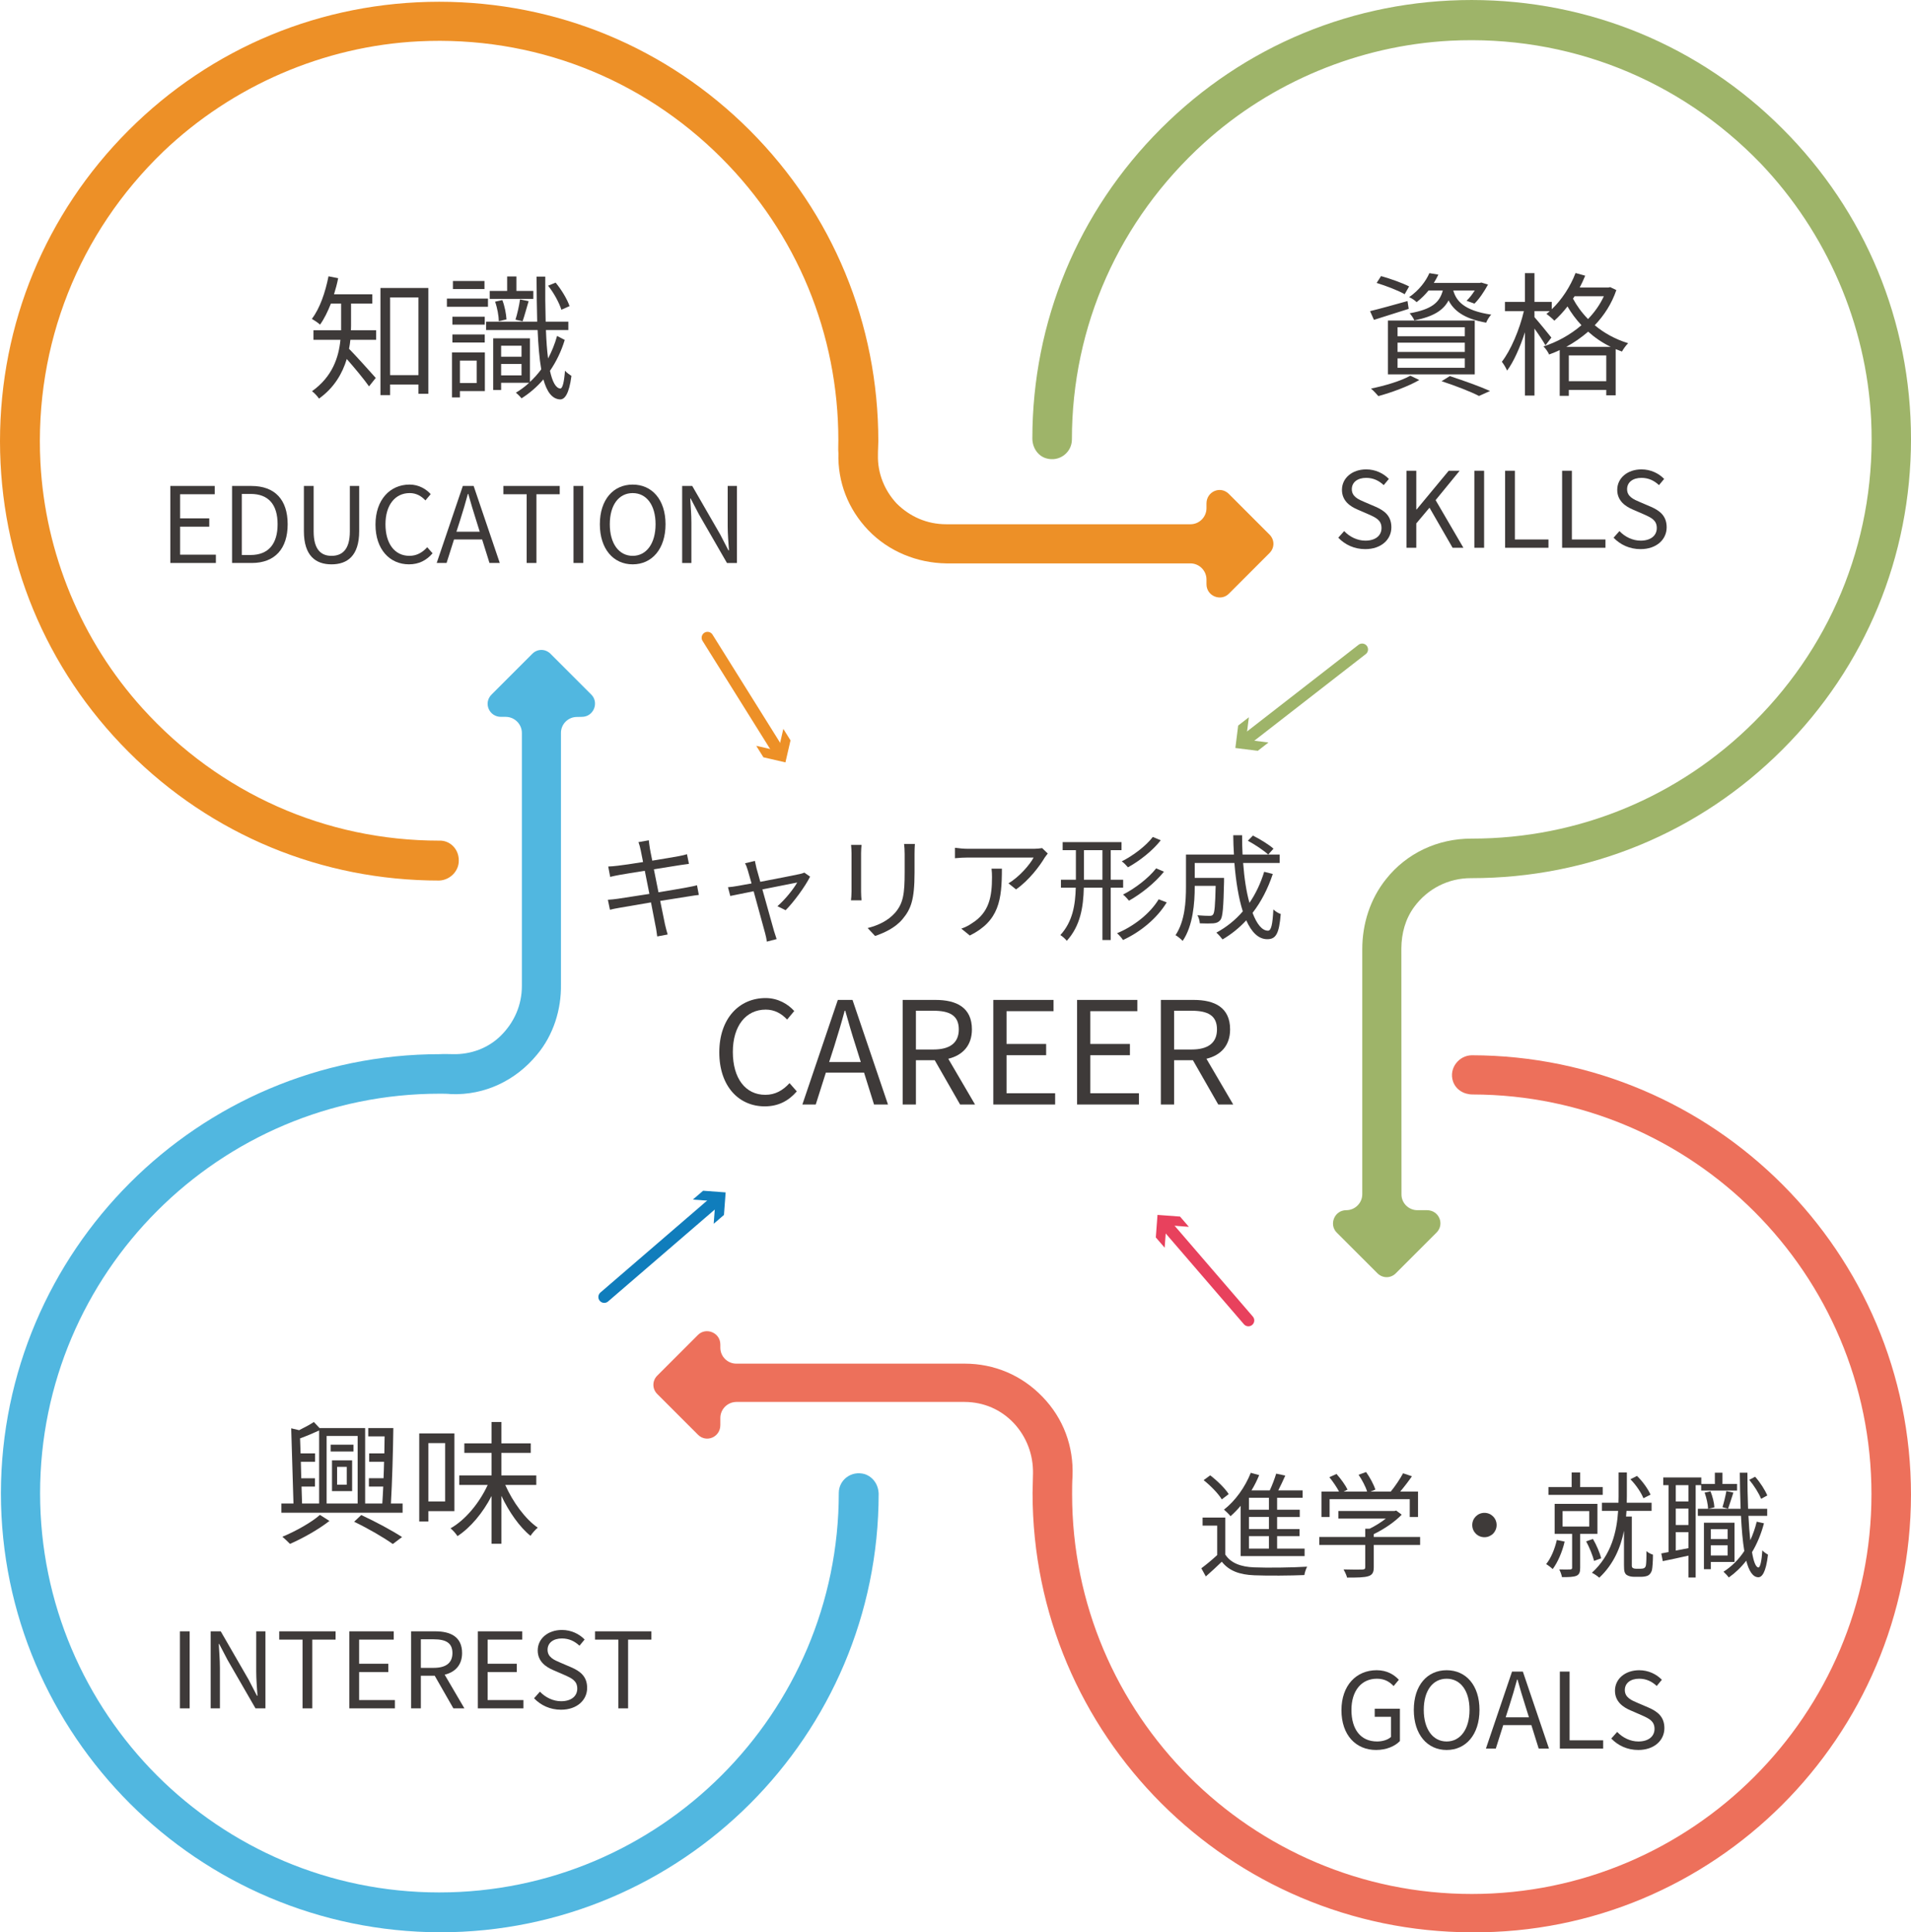 <?xml version="1.0" encoding="UTF-8"?><svg id="b" xmlns="http://www.w3.org/2000/svg" width="57.254mm" height="57.882mm" viewBox="0 0 162.296 164.075"><g id="c"><g><path d="M124.995,89.603c20.584,.037,37.3,16.755,37.3,37.312-.028,20.581-16.745,37.298-37.3,37.16-20.584-.038-37.302-16.745-37.302-37.301,0-.538,.037-1.113,.037-1.66,.028-1.594-.547-3.116-1.631-4.274-1.085-1.15-2.541-1.79-4.171-1.8h-19.397c-.743,.01-1.355,.614-1.355,1.364v.603c0,1.02-1.188,1.53-1.9,.815l-3.459-3.458c-.436-.434-.436-1.122,0-1.557l3.459-3.459c.677-.676,1.9-.203,1.9,.817v.268c0,.752,.612,1.355,1.355,1.355h19.397c2.51,0,4.846,.982,6.61,2.817,1.77,1.826,2.651,4.2,2.549,6.749-.036,.512-.036,1.049-.036,1.521,0,18.722,15.222,33.944,33.944,33.944,18.72,0,33.943-15.222,33.943-33.944,0-18.719-15.186-33.907-33.87-33.943-.752,0-1.427-.407-1.67-1.113-.37-1.121,.511-2.206,1.597-2.216" style="fill:#ed705b; fill-rule:evenodd;"/><g><path d="M124.986,0c9.974,.009,19.342,3.866,26.389,10.921,7.053,7.048,10.921,16.393,10.921,26.361,0,9.967-3.868,19.322-10.921,26.368-7.047,7.048-16.415,10.914-26.389,10.914h-.066c-1.901,0-3.662,.88-4.813,2.438-.749,1.021-1.083,2.235-1.094,3.524l.011,20.88c-.011,.741,.603,1.353,1.354,1.353h.815c1.011,0,1.521,1.186,.806,1.902l-3.458,3.458c-.436,.436-1.112,.436-1.556,0l-3.459-3.458c-.679-.678-.205-1.902,.807-1.902,.749,0,1.361-.612,1.361-1.353v-20.806c0-2.17,.679-4.274,2.004-5.934,1.762-2.235,4.413-3.459,7.26-3.459h.062c9.025,0,17.571-3.523,23.979-9.93,6.823-6.805,10.386-15.993,9.911-25.683-.408-8.067-3.774-15.827-9.363-21.696-6.917-7.176-16.383-10.95-26.389-10.44-7.733,.408-15.168,3.496-20.898,8.678-7.223,6.546-11.226,15.558-11.226,25.183,0,1.084-1.049,1.938-2.199,1.594-.676-.204-1.16-.881-1.16-1.696,.009-9.894,3.867-19.248,10.922-26.296C105.653,3.866,115.018,0,124.986,0" style="fill:#9eb469; fill-rule:evenodd;"/><path d="M37.297,.148c9.972,.006,19.327,3.866,26.384,10.922,7.046,7.056,10.912,16.416,10.912,26.392,0,.403-.037,.775-.032,1.187-.036,1.521,.543,2.981,1.59,4.103,1.122,1.118,2.578,1.762,4.204,1.762h20.751c.746,0,1.352-.612,1.357-1.354v-.408c0-1.019,1.183-1.53,1.897-.816l3.458,3.459c.441,.445,.441,1.121,0,1.562l-3.458,3.459c-.679,.677-1.902,.203-1.897-.817v-.402c-.005-.747-.611-1.354-1.357-1.359h-20.746c-2.479-.037-4.886-1.016-6.616-2.814-1.724-1.8-2.609-4.104-2.54-6.546-.033-.375,0-.747-.005-1.085,0-9.026-3.518-17.57-9.928-23.981-6.817-6.82-16.005-10.38-25.703-9.903-8.066,.404-15.833,3.765-21.698,9.361C6.682,19.786,2.922,29.252,3.432,39.257c.402,7.732,3.486,15.16,8.675,20.894,6.544,7.227,15.561,11.228,25.19,11.228,.918-.038,1.665,.714,1.665,1.66,.032,.918-.747,1.696-1.665,1.729-9.967,0-19.323-3.866-26.373-10.918C3.866,56.795,.005,47.43,0,37.459,.005,27.49,3.866,18.126,10.918,11.07,17.974,4.014,27.333,.154,37.297,.148" style="fill:#ed9027; fill-rule:evenodd;"/><path d="M45.981,55.186c.278,0,.555,.111,.778,.333l3.459,3.459c.676,.677,.204,1.9-.816,1.891l-.407,.009c-.744,0-1.355,.604-1.355,1.354v21.353c.037,2.132-.639,4.303-2.03,5.963-1.836,2.234-4.479,3.457-7.289,3.355-.306-.036-.649-.036-.982-.036-18.718,0-33.934,15.223-33.934,33.925,0,9.356,3.802,17.831,9.93,23.968,6.136,6.128,14.612,9.929,23.967,9.929,18.711,0,33.934-15.214,33.934-33.923,0-1.087,1.049-1.931,2.208-1.596,.704,.241,1.149,.88,1.178,1.66,0,20.538-16.708,37.244-37.245,37.244-10.275-.027-19.601-4.2-26.351-10.941C4.286,146.383,.085,137.102,.076,126.792c.037-20.564,16.753-37.282,37.291-37.282,.381-.027,.751,0,1.085,0,1.53,.038,3.022-.511,4.098-1.586,1.122-1.121,1.771-2.578,1.771-4.208v-21.484c0-.74-.612-1.354-1.354-1.363h-.407c-1.019,.009-1.53-1.176-.816-1.891l3.458-3.459c.212-.222,.501-.333,.779-.333" style="fill:#51b7e0; fill-rule:evenodd;"/><path d="M54.223,71.506l.879-.156c.01,.185,.059,.459,.088,.674,.019,.107,.088,.507,.205,1.054,.947-.156,1.846-.302,2.256-.381,.283-.048,.527-.117,.693-.166l.166,.821c-.146,.019-.449,.058-.703,.097-.449,.069-1.338,.215-2.275,.362,.127,.605,.263,1.299,.39,1.953,.987-.156,1.914-.322,2.403-.41,.38-.069,.654-.127,.869-.186l.156,.82c-.205,.02-.518,.069-.879,.127-.537,.088-1.445,.235-2.402,.381,.195,.957,.351,1.739,.4,1.963,.068,.283,.147,.615,.234,.889l-.888,.166c-.049-.332-.078-.625-.147-.918-.039-.215-.195-1.006-.381-1.973-1.103,.186-2.148,.362-2.627,.449-.38,.069-.654,.118-.859,.176l-.176-.849c.225-.01,.606-.049,.86-.088,.488-.069,1.552-.235,2.666-.41-.137-.665-.274-1.358-.391-1.963-.928,.146-1.777,.283-2.148,.351-.274,.049-.498,.098-.791,.166l-.166-.879c.244-.009,.498-.029,.81-.068,.381-.039,1.231-.166,2.149-.313-.108-.527-.176-.908-.205-1.025-.049-.254-.118-.469-.186-.664" style="fill:#3e3a39;"/><path d="M64.248,73.723c.059,.215,.176,.635,.322,1.152,1.377-.263,3.037-.586,3.369-.664,.118-.029,.274-.068,.372-.117l.488,.342c-.41,.83-1.416,2.197-2.08,2.851l-.694-.341c.616-.528,1.348-1.426,1.68-2.012-.225,.039-1.602,.312-2.959,.586,.391,1.406,.869,3.125,.996,3.555,.059,.185,.156,.488,.215,.664l-.83,.214c-.029-.214-.078-.468-.147-.712-.127-.44-.595-2.168-.976-3.565-.918,.186-1.719,.342-1.983,.401l-.195-.743c.274-.019,.518-.058,.811-.107,.136-.02,.595-.108,1.191-.215-.146-.518-.264-.937-.322-1.123-.069-.244-.147-.439-.235-.586l.84-.205c.03,.166,.078,.381,.137,.625" style="fill:#3e3a39;"/><path d="M73.129,72.444v3.261c0,.245,.02,.567,.039,.743h-.898c.019-.147,.048-.459,.048-.752v-3.252c0-.176-.019-.518-.039-.703h.889c-.019,.185-.039,.468-.039,.703m4.541,.068v1.582c0,2.344-.322,3.115-1.025,3.955-.635,.762-1.612,1.182-2.325,1.426l-.634-.674c.898-.225,1.728-.615,2.334-1.299,.693-.81,.81-1.601,.81-3.447v-1.543c0-.332-.019-.605-.049-.85h.918c-.019,.245-.029,.518-.029,.85" style="fill:#3e3a39;"/><path d="M88.72,72.825c-.39,.664-1.318,1.923-2.431,2.695l-.645-.518c.899-.517,1.817-1.582,2.139-2.187h-5.566c-.362,0-.733,.019-1.114,.058v-.888c.342,.049,.752,.088,1.114,.088h5.605c.186,0,.537-.03,.684-.059l.478,.459c-.068,.098-.195,.244-.264,.352m-6.357,6.611l-.723-.586c.274-.088,.606-.244,.879-.439,1.514-.928,1.729-2.315,1.729-3.946,0-.234-.01-.449-.039-.703h.879c0,2.647-.235,4.434-2.725,5.674" style="fill:#3e3a39;"/><path d="M94.331,75.373v4.444h-.704v-4.444h-1.582c-.039,1.631-.283,3.233-1.445,4.512-.117-.156-.381-.39-.547-.488,1.055-1.152,1.27-2.578,1.309-4.024h-1.26v-.673h1.27v-2.51h-1.124v-.684h5v.684h-.917v2.51h1.054v.673h-1.054Zm-.704-3.183h-1.572v2.51h1.572v-2.51Zm5.459,4.433c-.82,1.348-2.207,2.5-3.711,3.194-.117-.176-.332-.43-.507-.576,1.435-.596,2.812-1.68,3.535-2.881l.683,.263Zm-.507-5.273c-.704,.898-1.807,1.758-2.784,2.295-.136-.156-.341-.381-.527-.508,.928-.459,2.041-1.289,2.637-2.07l.674,.283Zm.273,2.666c-.762,.947-1.924,1.875-2.969,2.461-.127-.156-.332-.381-.508-.518,.987-.498,2.159-1.386,2.813-2.226l.664,.283Z" style="fill:#3e3a39;"/><path d="M108.095,74.211c-.419,1.259-.996,2.373-1.718,3.301,.361,.957,.81,1.513,1.308,1.513,.274,0,.391-.508,.459-1.806,.166,.166,.43,.332,.625,.39-.136,1.66-.4,2.139-1.142,2.139-.752,0-1.338-.596-1.787-1.602-.586,.635-1.26,1.182-2.012,1.621-.108-.146-.361-.439-.527-.576,.869-.469,1.621-1.074,2.246-1.806-.352-1.104-.586-2.54-.713-4.112h-3.369v1.27h2.49v.312c-.049,2.188-.108,3.008-.313,3.262-.146,.186-.312,.254-.586,.283-.244,.02-.683,.02-1.162,0-.009-.224-.088-.498-.205-.683,.449,.039,.869,.048,1.035,.048,.137,0,.235-.019,.293-.107,.137-.146,.186-.762,.225-2.441h-1.777v.078c0,1.367-.147,3.33-1.026,4.599-.127-.146-.439-.4-.605-.488,.801-1.191,.888-2.861,.888-4.121v-2.725h4.073c-.039-.537-.049-1.084-.059-1.64h.752c0,.566,.01,1.113,.039,1.64h3.154v.713h-3.105c.098,1.299,.273,2.461,.537,3.389,.527-.772,.947-1.65,1.25-2.637l.732,.186Zm-1.689-3.262c.605,.303,1.367,.771,1.748,1.113l-.449,.498c-.371-.341-1.113-.84-1.729-1.172l.43-.439Z" style="fill:#3e3a39;"/><path d="M61.088,89.356c0-2.868,1.682-4.61,3.934-4.61,1.076,0,1.923,.532,2.431,1.101l-.605,.726c-.459-.496-1.053-.847-1.815-.847-1.681,0-2.795,1.38-2.795,3.594,0,2.238,1.065,3.642,2.758,3.642,.848,0,1.488-.375,2.057-.992l.617,.701c-.701,.811-1.572,1.271-2.723,1.271-2.201,0-3.859-1.706-3.859-4.586" style="fill:#3e3a39;"/><path d="M71.154,84.904h1.248l3.012,8.881h-1.185l-.848-2.71h-3.242l-.86,2.71h-1.136l3.011-8.881Zm-.736,5.275h2.686l-.424-1.355c-.326-1.004-.606-1.973-.895-3.001h-.049c-.279,1.041-.568,1.997-.882,3.001l-.436,1.355Z" style="fill:#3e3a39;"/><path d="M76.661,84.904h2.783c1.803,0,3.098,.653,3.098,2.504,0,1.379-.799,2.202-2.008,2.493l2.273,3.884h-1.269l-2.155-3.763h-1.597v3.763h-1.125v-8.881Zm2.613,4.21c1.393,0,2.154-.556,2.154-1.706,0-1.173-.761-1.585-2.154-1.585h-1.488v3.291h1.488Z" style="fill:#3e3a39;"/><polygon points="84.358 84.904 89.475 84.904 89.475 85.86 85.483 85.86 85.483 88.643 88.846 88.643 88.846 89.599 85.483 89.599 85.483 92.829 89.61 92.829 89.61 93.785 84.358 93.785 84.358 84.904" style="fill:#3e3a39;"/><polygon points="91.473 84.904 96.59 84.904 96.59 85.86 92.598 85.86 92.598 88.643 95.961 88.643 95.961 89.599 92.598 89.599 92.598 92.829 96.725 92.829 96.725 93.785 91.473 93.785 91.473 84.904" style="fill:#3e3a39;"/><path d="M98.588,84.904h2.783c1.803,0,3.098,.653,3.098,2.504,0,1.379-.799,2.202-2.01,2.493l2.275,3.884h-1.271l-2.153-3.763h-1.597v3.763h-1.125v-8.881Zm2.613,4.21c1.391,0,2.154-.556,2.154-1.706,0-1.173-.763-1.585-2.154-1.585h-1.488v3.291h1.488Z" style="fill:#3e3a39;"/><path d="M104.057,131.992c.459,.723,1.318,1.055,2.461,1.094,1.074,.048,3.32,.019,4.492-.059-.088,.166-.205,.498-.234,.713-1.094,.049-3.154,.068-4.248,.019-1.28-.048-2.158-.39-2.764-1.152-.43,.42-.879,.83-1.357,1.25l-.381-.693c.41-.303,.908-.713,1.347-1.123v-2.5h-1.24v-.684h1.924v3.135Zm-.293-4.678c-.293-.488-.947-1.162-1.543-1.631l.557-.41c.595,.449,1.269,1.113,1.572,1.592l-.586,.449Zm1.602,.547c-.274,.322-.567,.625-.86,.879-.117-.147-.39-.42-.556-.557,.947-.732,1.787-1.894,2.275-3.125l.713,.196c-.186,.449-.4,.888-.654,1.298h1.552c.215-.449,.42-1.005,.547-1.425l.772,.166c-.186,.41-.391,.869-.596,1.259h2.07v.625h-2.168v1.016h1.924v.615h-1.924v1.026h1.905v.605h-1.905v1.055h2.334v.635h-5.429v-4.268Zm2.402-.684h-1.699v1.016h1.699v-1.016Zm0,1.631h-1.699v1.025h1.699v-1.025Zm0,1.631h-1.699v1.055h1.699v-1.055Z" style="fill:#3e3a39;"/><path d="M120.606,131.182h-3.936v1.904c0,.43-.117,.645-.469,.752-.351,.108-.908,.117-1.797,.117-.048-.205-.195-.507-.302-.693,.742,.02,1.406,.02,1.591,.01,.206-.01,.254-.059,.254-.205v-1.885h-3.906v-.674h3.906v-.703h.371c.479-.234,.977-.547,1.377-.859h-4.033v-.645h4.766l.146-.039,.469,.352c-.605,.625-1.514,1.24-2.373,1.65v.244h3.936v.674Zm-7.686-2.373h-.693v-2.158h1.494c-.186-.362-.528-.86-.821-1.221l.606-.273c.361,.4,.762,.957,.937,1.328l-.332,.166h1.993c-.118-.41-.43-.996-.723-1.426l.635-.234c.332,.459,.664,1.084,.791,1.494l-.42,.166h1.728c.371-.449,.801-1.094,1.045-1.553l.752,.254c-.303,.439-.664,.908-.996,1.299h1.514v2.158h-.703v-1.514h-6.807v1.514Z" style="fill:#3e3a39;"/><path d="M127.104,129.492c0,.576-.459,1.035-1.035,1.035s-1.035-.459-1.035-1.035c0-.576,.459-1.035,1.035-1.035s1.035,.459,1.035,1.035" style="fill:#3e3a39;"/><path d="M132.882,130.899c-.206,.879-.586,1.757-1.016,2.334-.117-.118-.391-.332-.557-.42,.42-.518,.733-1.289,.908-2.051l.665,.137Zm3.232-3.965h-4.609v-.664h1.972v-1.241h.723v1.241h1.914v.664Zm-1.914,3.31v2.881c0,.352-.059,.557-.313,.674-.254,.107-.654,.117-1.23,.117-.039-.195-.137-.478-.234-.654,.439,.01,.81,.01,.937,0,.117-.01,.156-.039,.156-.147v-2.871h-1.484v-2.548h3.633v2.548h-1.465Zm-1.494-.625h2.266v-1.309h-2.266v1.309Zm2.676,2.92c-.118-.449-.391-1.142-.674-1.66l.576-.205c.303,.508,.586,1.191,.703,1.641l-.605,.224Zm3.955,.664c.107,0,.244-.019,.302-.058,.069-.039,.137-.137,.147-.254,.029-.176,.049-.645,.039-1.182,.137,.127,.381,.244,.557,.303,0,.518-.04,1.103-.088,1.318-.069,.215-.166,.352-.332,.45-.137,.068-.371,.107-.577,.107h-.615c-.224,0-.459-.049-.635-.166-.166-.147-.214-.303-.214-.801v-2.939c-.284,1.406-.87,2.832-2.1,3.984-.137-.127-.43-.332-.625-.42,1.67-1.514,2.119-3.535,2.227-5.254h-1.377v-.693h1.406c.01-.186,.01-.361,.01-.527v-2.042h.703v2.032c0,.176,0,.351-.01,.537h2.109v.693h-2.129c-.009,.156-.029,.313-.039,.479h.489v4.179c0,.088,.029,.157,.088,.186,.068,.049,.156,.068,.263,.068h.401Zm.234-5.986c-.186-.469-.635-1.143-1.104-1.611l.557-.284c.488,.469,.947,1.124,1.152,1.592l-.605,.303Z" style="fill:#3e3a39;"/><path d="M144.008,126.104v7.842h-.615v-1.856c-.781,.176-1.553,.342-2.178,.469l-.127-.654,.616-.118v-5.683h-.45v-.654h3.233v.556h1.152v-.957h.645v.957h1.24v.557h-3.047v-.459h-.469Zm-.615,0h-1.074v1.387h1.074v-1.387Zm0,1.992h-1.074v1.396h1.074v-1.396Zm0,3.359v-1.357h-1.074v1.563l1.074-.206Zm6.416-2.109c-.244,.918-.586,1.738-1.015,2.451,.136,.811,.322,1.289,.546,1.299,.147,0,.274-.547,.332-1.455,.108,.137,.372,.313,.479,.371-.176,1.524-.518,1.924-.83,1.914-.459-.01-.791-.527-1.016-1.406-.429,.557-.928,1.035-1.484,1.426-.078-.117-.313-.371-.449-.489,.703-.449,1.289-1.035,1.767-1.757-.137-.821-.224-1.836-.283-2.989h-3.662v-.595h3.633c-.039-.948-.059-1.983-.069-3.067h.645c0,1.074,.019,2.119,.058,3.067h1.622v.595h-1.592c.039,.772,.088,1.465,.156,2.071,.225-.489,.41-1.006,.547-1.573l.615,.137Zm-4.512,3.281v.616h-.586v-3.946h2.598v3.33h-2.012Zm-.029-5.996c.176,.42,.313,.987,.332,1.358l-.537,.127c-.01-.371-.137-.938-.293-1.377l.498-.108Zm.029,4.053h1.426v-.84h-1.426v.84Zm1.426,.527h-1.426v.869h1.426v-.869Zm-.439-3.232c.117-.371,.263-.967,.332-1.367l.595,.127c-.156,.468-.322,1.015-.449,1.367l-.478-.127Zm3.281-.713c-.176-.449-.596-1.123-1.006-1.611l.498-.264c.43,.479,.85,1.143,1.035,1.592l-.527,.283Z" style="fill:#3e3a39;"/><path d="M113.926,145.215c0-2.112,1.266-3.396,2.994-3.396,.91,0,1.506,.411,1.881,.812l-.445,.534c-.33-.347-.748-.624-1.418-.624-1.309,0-2.164,1.016-2.164,2.647,0,1.649,.775,2.682,2.183,2.682,.463,0,.918-.142,1.176-.383v-1.711h-1.381v-.686h2.139v2.745c-.42,.436-1.141,.757-2.024,.757-1.711,0-2.941-1.256-2.941-3.377" style="fill:#3e3a39;"/><path d="M120.071,145.189c0-2.094,1.148-3.369,2.789-3.369,1.638,0,2.789,1.275,2.789,3.369s-1.151,3.404-2.789,3.404c-1.641,0-2.789-1.31-2.789-3.404m4.732,0c0-1.64-.775-2.647-1.943-2.647-1.176,0-1.944,1.007-1.944,2.647,0,1.63,.768,2.682,1.944,2.682,1.168,0,1.943-1.052,1.943-2.682" style="fill:#3e3a39;"/><path d="M128.414,141.936h.918l2.219,6.541h-.873l-.623-1.996h-2.389l-.633,1.996h-.838l2.219-6.541Zm-.543,3.885h1.979l-.313-.998c-.24-.739-.445-1.452-.658-2.21h-.037c-.203,.767-.418,1.471-.651,2.21l-.32,.998Z" style="fill:#3e3a39;"/><polygon points="132.473 141.936 133.301 141.936 133.301 147.772 136.153 147.772 136.153 148.477 132.473 148.477 132.473 141.936" style="fill:#3e3a39;"/><path d="M136.842,147.621l.5-.562c.463,.491,1.123,.812,1.799,.812,.855,0,1.373-.428,1.373-1.07,0-.668-.473-.882-1.088-1.158l-.943-.41c-.608-.258-1.328-.722-1.328-1.675,0-1.007,.873-1.738,2.058-1.738,.775,0,1.461,.33,1.924,.811l-.436,.526c-.402-.375-.882-.616-1.488-.616-.74,0-1.221,.375-1.221,.963,0,.633,.571,.873,1.079,1.087l.935,.401c.758,.33,1.346,.775,1.346,1.747,0,1.033-.856,1.853-2.219,1.853-.928,0-1.721-.374-2.291-.971" style="fill:#3e3a39;"/><path d="M119.637,26.225c-1.026,.33-2.098,.661-2.951,.934l-.331-.741c.821-.193,2.018-.536,3.18-.855l.102,.662Zm.9,6.041c-.922,.535-2.348,1.06-3.476,1.367-.147-.159-.432-.49-.627-.638,1.164-.239,2.531-.638,3.339-1.094l.764,.365Zm-1.242-7.284c-.524-.308-1.572-.707-2.381-.958l.375-.581c.787,.217,1.836,.593,2.383,.878l-.377,.661Zm-1.424,2.234h7.375v4.57h-7.375v-4.57Zm.82,1.334h5.711v-.764h-5.711v.764Zm0,1.333h5.711v-.787h-5.711v.787Zm0,1.345h5.711v-.798h-5.711v.798Zm2.633-6.565c-.285,.353-.615,.684-1.013,.992-.161-.16-.434-.343-.639-.422,.853-.593,1.424-1.357,1.721-2.041l.763,.126c-.113,.239-.24,.467-.386,.706h3.898l.137-.034,.568,.171c-.318,.582-.74,1.22-1.15,1.619l-.672-.24c.238-.228,.49-.546,.695-.877h-1.824c.25,.877,.889,1.709,3.224,2.052-.158,.159-.353,.478-.431,.683-1.938-.341-2.772-1.071-3.192-1.892-.445,.844-1.289,1.38-2.908,1.699-.068-.183-.261-.456-.398-.604,1.857-.331,2.543-.901,2.816-1.938h-1.209Zm1.801,7.272c1.23,.399,2.588,.889,3.42,1.265l-.936,.422c-.707-.365-1.937-.844-3.179-1.254l.695-.433Z" style="fill:#3e3a39;"/><path d="M137.272,24.629c-.399,1.173-1.049,2.165-1.836,2.986,.775,.649,1.722,1.185,2.84,1.527-.172,.16-.411,.49-.526,.707-.181-.069-.365-.137-.535-.205v3.921h-.799v-.457h-3.18v.502h-.775v-3.887c-.295,.149-.592,.262-.9,.377-.09-.217-.307-.525-.479-.684,1.141-.365,2.268-.981,3.227-1.801-.479-.513-.879-1.06-1.186-1.596-.353,.456-.73,.866-1.117,1.208-.148-.16-.479-.444-.672-.57,.09-.08,.193-.159,.283-.239h-1.298v.513c.33,.365,1.22,1.459,1.435,1.732l-.5,.661c-.184-.33-.582-.934-.935-1.424v5.687h-.809v-5.379c-.41,1.276-.957,2.507-1.516,3.259-.092-.228-.297-.558-.445-.752,.752-.958,1.504-2.735,1.869-4.297h-1.607v-.787h1.699v-2.439h.809v2.439h1.47v.627c.844-.809,1.572-1.915,2.018-3.077l.82,.228c-.137,.342-.297,.672-.467,1.003h2.44l.148-.034,.524,.251Zm-.479,4.821c-.73-.354-1.367-.798-1.914-1.288-.582,.501-1.209,.934-1.859,1.288h3.773Zm-.377,.729h-3.18v2.188h3.18v-2.188Zm-2.826-4.821c.309,.581,.73,1.174,1.277,1.732,.547-.569,1.014-1.219,1.344-1.938h-2.484l-.137,.206Z" style="fill:#3e3a39;"/><path d="M113.658,45.656l.498-.562c.463,.491,1.123,.812,1.801,.812,.855,0,1.371-.428,1.371-1.07,0-.668-.471-.882-1.086-1.158l-.945-.41c-.606-.258-1.328-.722-1.328-1.675,0-1.007,.873-1.738,2.058-1.738,.776,0,1.463,.33,1.926,.811l-.438,.526c-.4-.375-.88-.616-1.488-.616-.738,0-1.221,.375-1.221,.963,0,.633,.571,.873,1.079,1.087l.935,.401c.758,.33,1.346,.775,1.346,1.747,0,1.033-.856,1.853-2.219,1.853-.926,0-1.719-.374-2.289-.971" style="fill:#3e3a39;"/><polygon points="119.453 39.971 120.281 39.971 120.281 43.259 120.308 43.259 123.035 39.971 123.963 39.971 121.922 42.466 124.283 46.512 123.365 46.512 121.404 43.108 120.281 44.444 120.281 46.512 119.453 46.512 119.453 39.971" style="fill:#3e3a39;"/><rect x="125.213" y="39.971" width=".828" height="6.541" style="fill:#3e3a39;"/><polygon points="127.824 39.971 128.654 39.971 128.654 45.807 131.506 45.807 131.506 46.512 127.824 46.512 127.824 39.971" style="fill:#3e3a39;"/><polygon points="132.666 39.971 133.496 39.971 133.496 45.807 136.348 45.807 136.348 46.512 132.666 46.512 132.666 39.971" style="fill:#3e3a39;"/><path d="M137.037,45.656l.498-.562c.463,.491,1.123,.812,1.801,.812,.855,0,1.371-.428,1.371-1.07,0-.668-.471-.882-1.086-1.158l-.945-.41c-.606-.258-1.328-.722-1.328-1.675,0-1.007,.873-1.738,2.058-1.738,.776,0,1.463,.33,1.926,.811l-.438,.526c-.4-.375-.88-.616-1.488-.616-.738,0-1.221,.375-1.221,.963,0,.633,.571,.873,1.079,1.087l.935,.401c.758,.33,1.346,.775,1.346,1.747,0,1.033-.856,1.853-2.219,1.853-.926,0-1.719-.374-2.289-.971" style="fill:#3e3a39;"/><path d="M29.813,27.656c0,.114,0,.25-.01,.387h2.143v.81h-2.19c-.021,.25-.068,.512-.113,.763,.535,.536,1.914,2.075,2.268,2.474l-.571,.718c-.386-.559-1.275-1.63-1.89-2.325-.366,1.208-1.061,2.439-2.36,3.362-.115-.182-.41-.502-.593-.627,1.732-1.231,2.269-2.872,2.416-4.365h-2.291v-.81h2.349v-2.268h-.867c-.273,.684-.57,1.299-.924,1.79-.148-.148-.5-.376-.695-.491,.674-.877,1.14-2.233,1.414-3.613l.82,.16c-.092,.479-.217,.934-.353,1.367h3.25v.787h-1.803v1.881Zm6.566-3.203v8.982h-.843v-.787h-2.405v.901h-.82v-9.096h4.068Zm-.843,.798h-2.404v6.6h2.404v-6.6Z" style="fill:#3e3a39;"/><path d="M41.442,26.049h-3.488v-.695h3.488v.695Zm-.264,7.158h-2.119v.536h-.672v-3.818h2.791v3.282Zm-.01-5.642h-2.748v-.672h2.748v.672Zm-2.748,.832h2.748v.684h-2.748v-.684Zm2.725-3.852h-2.68v-.684h2.68v.684Zm-2.086,7.979h1.424v-1.904h-1.424v1.904Zm8.902-3.66c-.297,.981-.73,1.858-1.254,2.622,.205,.935,.49,1.471,.877,1.505,.194,.011,.33-.582,.399-1.516,.127,.159,.422,.365,.548,.444-.205,1.562-.582,2.006-.968,1.995-.674-.034-1.117-.638-1.414-1.698-.559,.649-1.186,1.185-1.858,1.607-.103-.137-.32-.354-.478-.479,.398-.239,.773-.513,1.127-.843h-2.381v.615h-.674v-4.388h3.123v3.704c.342-.319,.662-.672,.959-1.071-.16-.912-.252-2.029-.309-3.34h-4.377v-.707h4.342c-.033-1.162-.045-2.439-.056-3.829h.742c-.012,1.401,0,2.69,.033,3.829h1.926v.707h-1.903c.034,.912,.09,1.733,.182,2.417,.309-.582,.57-1.22,.764-1.915l.65,.341Zm-2.668-3.487h-3.703v-.673h1.481v-1.231h.787v1.231h1.435v.673Zm-2.93,1.892c-.009-.445-.125-1.117-.318-1.653l.615-.137c.205,.513,.33,1.197,.354,1.642l-.651,.148Zm.196,3.02h1.732v-.935h-1.732v.935Zm1.732,.616h-1.732v.969h1.732v-.969Zm-.513-3.762c.148-.467,.318-1.208,.386-1.721l.731,.149c-.182,.592-.354,1.276-.514,1.709l-.603-.137Zm3.898-.843c-.182-.582-.639-1.436-1.129-2.041l.639-.262c.502,.605,.992,1.425,1.185,1.995l-.695,.308Z" style="fill:#3e3a39;"/><polygon points="14.465 41.262 18.235 41.262 18.235 41.966 15.295 41.966 15.295 44.015 17.772 44.015 17.772 44.719 15.295 44.719 15.295 47.098 18.334 47.098 18.334 47.803 14.465 47.803 14.465 41.262" style="fill:#3e3a39;"/><path d="M19.709,41.263h1.638c2.006,0,3.084,1.175,3.084,3.252,0,2.068-1.078,3.288-3.047,3.288h-1.675v-6.54Zm1.568,5.863c1.541,0,2.299-.962,2.299-2.611,0-1.658-.758-2.576-2.299-2.576h-.74v5.187h.74Z" style="fill:#3e3a39;"/><path d="M25.809,45.103v-3.84h.828v3.867c0,1.577,.668,2.067,1.516,2.067,.873,0,1.558-.49,1.558-2.067v-3.867h.793v3.84c0,2.103-1.015,2.816-2.351,2.816-1.328,0-2.344-.713-2.344-2.816" style="fill:#3e3a39;"/><path d="M31.889,44.541c0-2.112,1.24-3.396,2.896-3.396,.793,0,1.418,.393,1.792,.812l-.446,.534c-.338-.365-.775-.624-1.336-.624-1.238,0-2.058,1.016-2.058,2.647,0,1.649,.783,2.682,2.031,2.682,.623,0,1.096-.276,1.516-.73l.453,.516c-.516,.598-1.159,.936-2.004,.936-1.623,0-2.844-1.256-2.844-3.377" style="fill:#3e3a39;"/><path d="M39.307,41.262h.918l2.219,6.541h-.873l-.625-1.996h-2.387l-.633,1.996h-.838l2.219-6.541Zm-.543,3.885h1.979l-.313-.998c-.24-.739-.445-1.452-.66-2.21h-.035c-.205,.767-.418,1.471-.651,2.21l-.32,.998Z" style="fill:#3e3a39;"/><polygon points="44.729 41.966 42.75 41.966 42.75 41.262 47.536 41.262 47.536 41.966 45.557 41.966 45.557 47.803 44.729 47.803 44.729 41.966" style="fill:#3e3a39;"/><rect x="48.706" y="41.262" width=".828" height="6.541" style="fill:#3e3a39;"/><path d="M50.944,44.515c0-2.094,1.148-3.369,2.789-3.369,1.638,0,2.789,1.275,2.789,3.369s-1.151,3.404-2.789,3.404c-1.641,0-2.789-1.31-2.789-3.404m4.732,0c0-1.64-.775-2.647-1.943-2.647-1.176,0-1.944,1.007-1.944,2.647,0,1.63,.768,2.682,1.944,2.682,1.168,0,1.943-1.052,1.943-2.682" style="fill:#3e3a39;"/><path d="M57.934,41.262h.855l2.379,4.125,.696,1.346h.045c-.045-.659-.108-1.39-.108-2.067v-3.404h.785v6.541h-.847l-2.379-4.126-.703-1.346h-.037c.037,.66,.097,1.355,.097,2.041v3.431h-.783v-6.541Z" style="fill:#3e3a39;"/><path d="M34.192,127.663v.786h-10.293v-.786h1.025l-.193-6.383,.672,.159c.466-.228,.945-.49,1.254-.695l.478,.513h3.875v6.406h1.459c.024-.434,.059-.913,.08-1.437h-1.219v-.707h1.243c.023-.455,.033-.934,.045-1.401h-1.266v-.707h1.289c.012-.501,.012-.98,.023-1.448h-1.39v-.706h2.131c-.024,2.006-.104,4.696-.205,6.406h.992Zm-6.213,1.481c-.901,.707-2.268,1.482-3.352,1.949-.158-.159-.443-.444-.648-.604,1.105-.455,2.496-1.231,3.191-1.858l.809,.513Zm-2.326-1.481h1.449v-6.201c-.514,.239-1.084,.478-1.619,.672l.045,1.277h1.232v.707h-1.209l.033,1.401h1.164v.707h-1.14l.045,1.437Zm2.086,0h2.635v-5.733h-2.635v5.733Zm2.281-4.412h-1.939v-.582h1.939v.582Zm-1.824,.753h1.709v2.61h-1.709v-2.61Zm.433,2.063h.82v-1.516h-.82v1.516Zm2.051,2.576c1.254,.581,2.621,1.322,3.465,1.869l-.785,.593c-.764-.547-2.053-1.299-3.284-1.892l.604-.57Z" style="fill:#3e3a39;"/><path d="M36.381,128.313v.877h-.776v-7.477h2.987v6.6h-2.211Zm0-.821h1.424v-4.958h-1.424v4.958Zm6.531-1.402c.637,1.447,1.697,2.895,2.758,3.625-.194,.159-.479,.478-.615,.695-.924-.741-1.825-2.029-2.475-3.397v4.069h-.832v-4.057c-.74,1.436-1.789,2.69-2.895,3.408-.136-.206-.386-.502-.591-.661,1.263-.707,2.461-2.166,3.156-3.682h-2.416v-.81h2.746v-1.915h-2.313v-.809h2.313v-1.812h.832v1.812h2.496v.809h-2.496v1.915h2.965v.81h-2.633Z" style="fill:#3e3a39;"/><rect x="15.28" y="138.518" width=".828" height="6.541" style="fill:#3e3a39;"/><path d="M17.891,138.518h.855l2.381,4.125,.696,1.346h.043c-.043-.659-.106-1.39-.106-2.067v-3.404h.783v6.541h-.845l-2.381-4.126-.703-1.346h-.035c.035,.66,.097,1.355,.097,2.041v3.431h-.785v-6.541Z" style="fill:#3e3a39;"/><polygon points="25.694 139.222 23.715 139.222 23.715 138.518 28.5 138.518 28.5 139.222 26.521 139.222 26.521 145.059 25.694 145.059 25.694 139.222" style="fill:#3e3a39;"/><polygon points="29.67 138.518 33.44 138.518 33.44 139.222 30.498 139.222 30.498 141.271 32.977 141.271 32.977 141.975 30.498 141.975 30.498 144.354 33.537 144.354 33.537 145.059 29.67 145.059 29.67 138.518" style="fill:#3e3a39;"/><path d="M34.912,138.518h2.051c1.328,0,2.281,.481,2.281,1.845,0,1.016-.588,1.622-1.48,1.836l1.676,2.86h-.936l-1.586-2.772h-1.176v2.772h-.83v-6.541Zm1.926,3.101c1.025,0,1.586-.41,1.586-1.256,0-.865-.561-1.168-1.586-1.168h-1.096v2.424h1.096Z" style="fill:#3e3a39;"/><polygon points="40.584 138.518 44.354 138.518 44.354 139.222 41.412 139.222 41.412 141.271 43.891 141.271 43.891 141.975 41.412 141.975 41.412 144.354 44.451 144.354 44.451 145.059 40.584 145.059 40.584 138.518" style="fill:#3e3a39;"/><path d="M45.356,144.203l.498-.562c.463,.491,1.123,.812,1.801,.812,.855,0,1.371-.428,1.371-1.07,0-.668-.471-.882-1.086-1.158l-.945-.41c-.606-.258-1.328-.722-1.328-1.675,0-1.007,.873-1.738,2.058-1.738,.776,0,1.463,.33,1.926,.811l-.438,.526c-.4-.375-.88-.616-1.488-.616-.738,0-1.221,.375-1.221,.963,0,.633,.571,.873,1.079,1.087l.935,.401c.758,.33,1.346,.775,1.346,1.747,0,1.033-.856,1.853-2.219,1.853-.926,0-1.719-.374-2.289-.971" style="fill:#3e3a39;"/><polygon points="52.514 139.222 50.535 139.222 50.535 138.518 55.321 138.518 55.321 139.222 53.342 139.222 53.342 145.059 52.514 145.059 52.514 139.222" style="fill:#3e3a39;"/><line x1="115.683" y1="55.145" x2="105.675" y2="62.922" style="fill:none; stroke:#9eb469; stroke-linecap:round;"/><polygon points="106.063 60.903 105.824 62.807 107.728 63.046 106.819 63.752 104.916 63.513 105.154 61.609 106.063 60.903" style="fill:#9eb469;"/><line x1="60.088" y1="54.15" x2="66.194" y2="63.918" style="fill:none; stroke:#ed9027; stroke-linecap:round;"/><polygon points="64.225 63.327 66.095 63.758 66.526 61.889 67.136 62.865 66.705 64.734 64.835 64.303 64.225 63.327" style="fill:#ed9027;"/><line x1="51.317" y1="110.129" x2="60.898" y2="101.877" style="fill:none; stroke:#107dbc; stroke-linecap:round;"/><polygon points="60.612 103.913 60.755 101.999 58.841 101.857 59.714 101.106 61.627 101.248 61.484 103.162 60.612 103.913" style="fill:#107dbc;"/><line x1="106.022" y1="112.118" x2="98.931" y2="103.887" style="fill:none; stroke:#e8415d; stroke-linecap:round;"/><polygon points="100.968 104.172 99.054 104.029 98.911 105.943 98.16 105.071 98.303 103.158 100.216 103.3 100.968 104.172" style="fill:#e8415d;"/></g></g></g></svg>